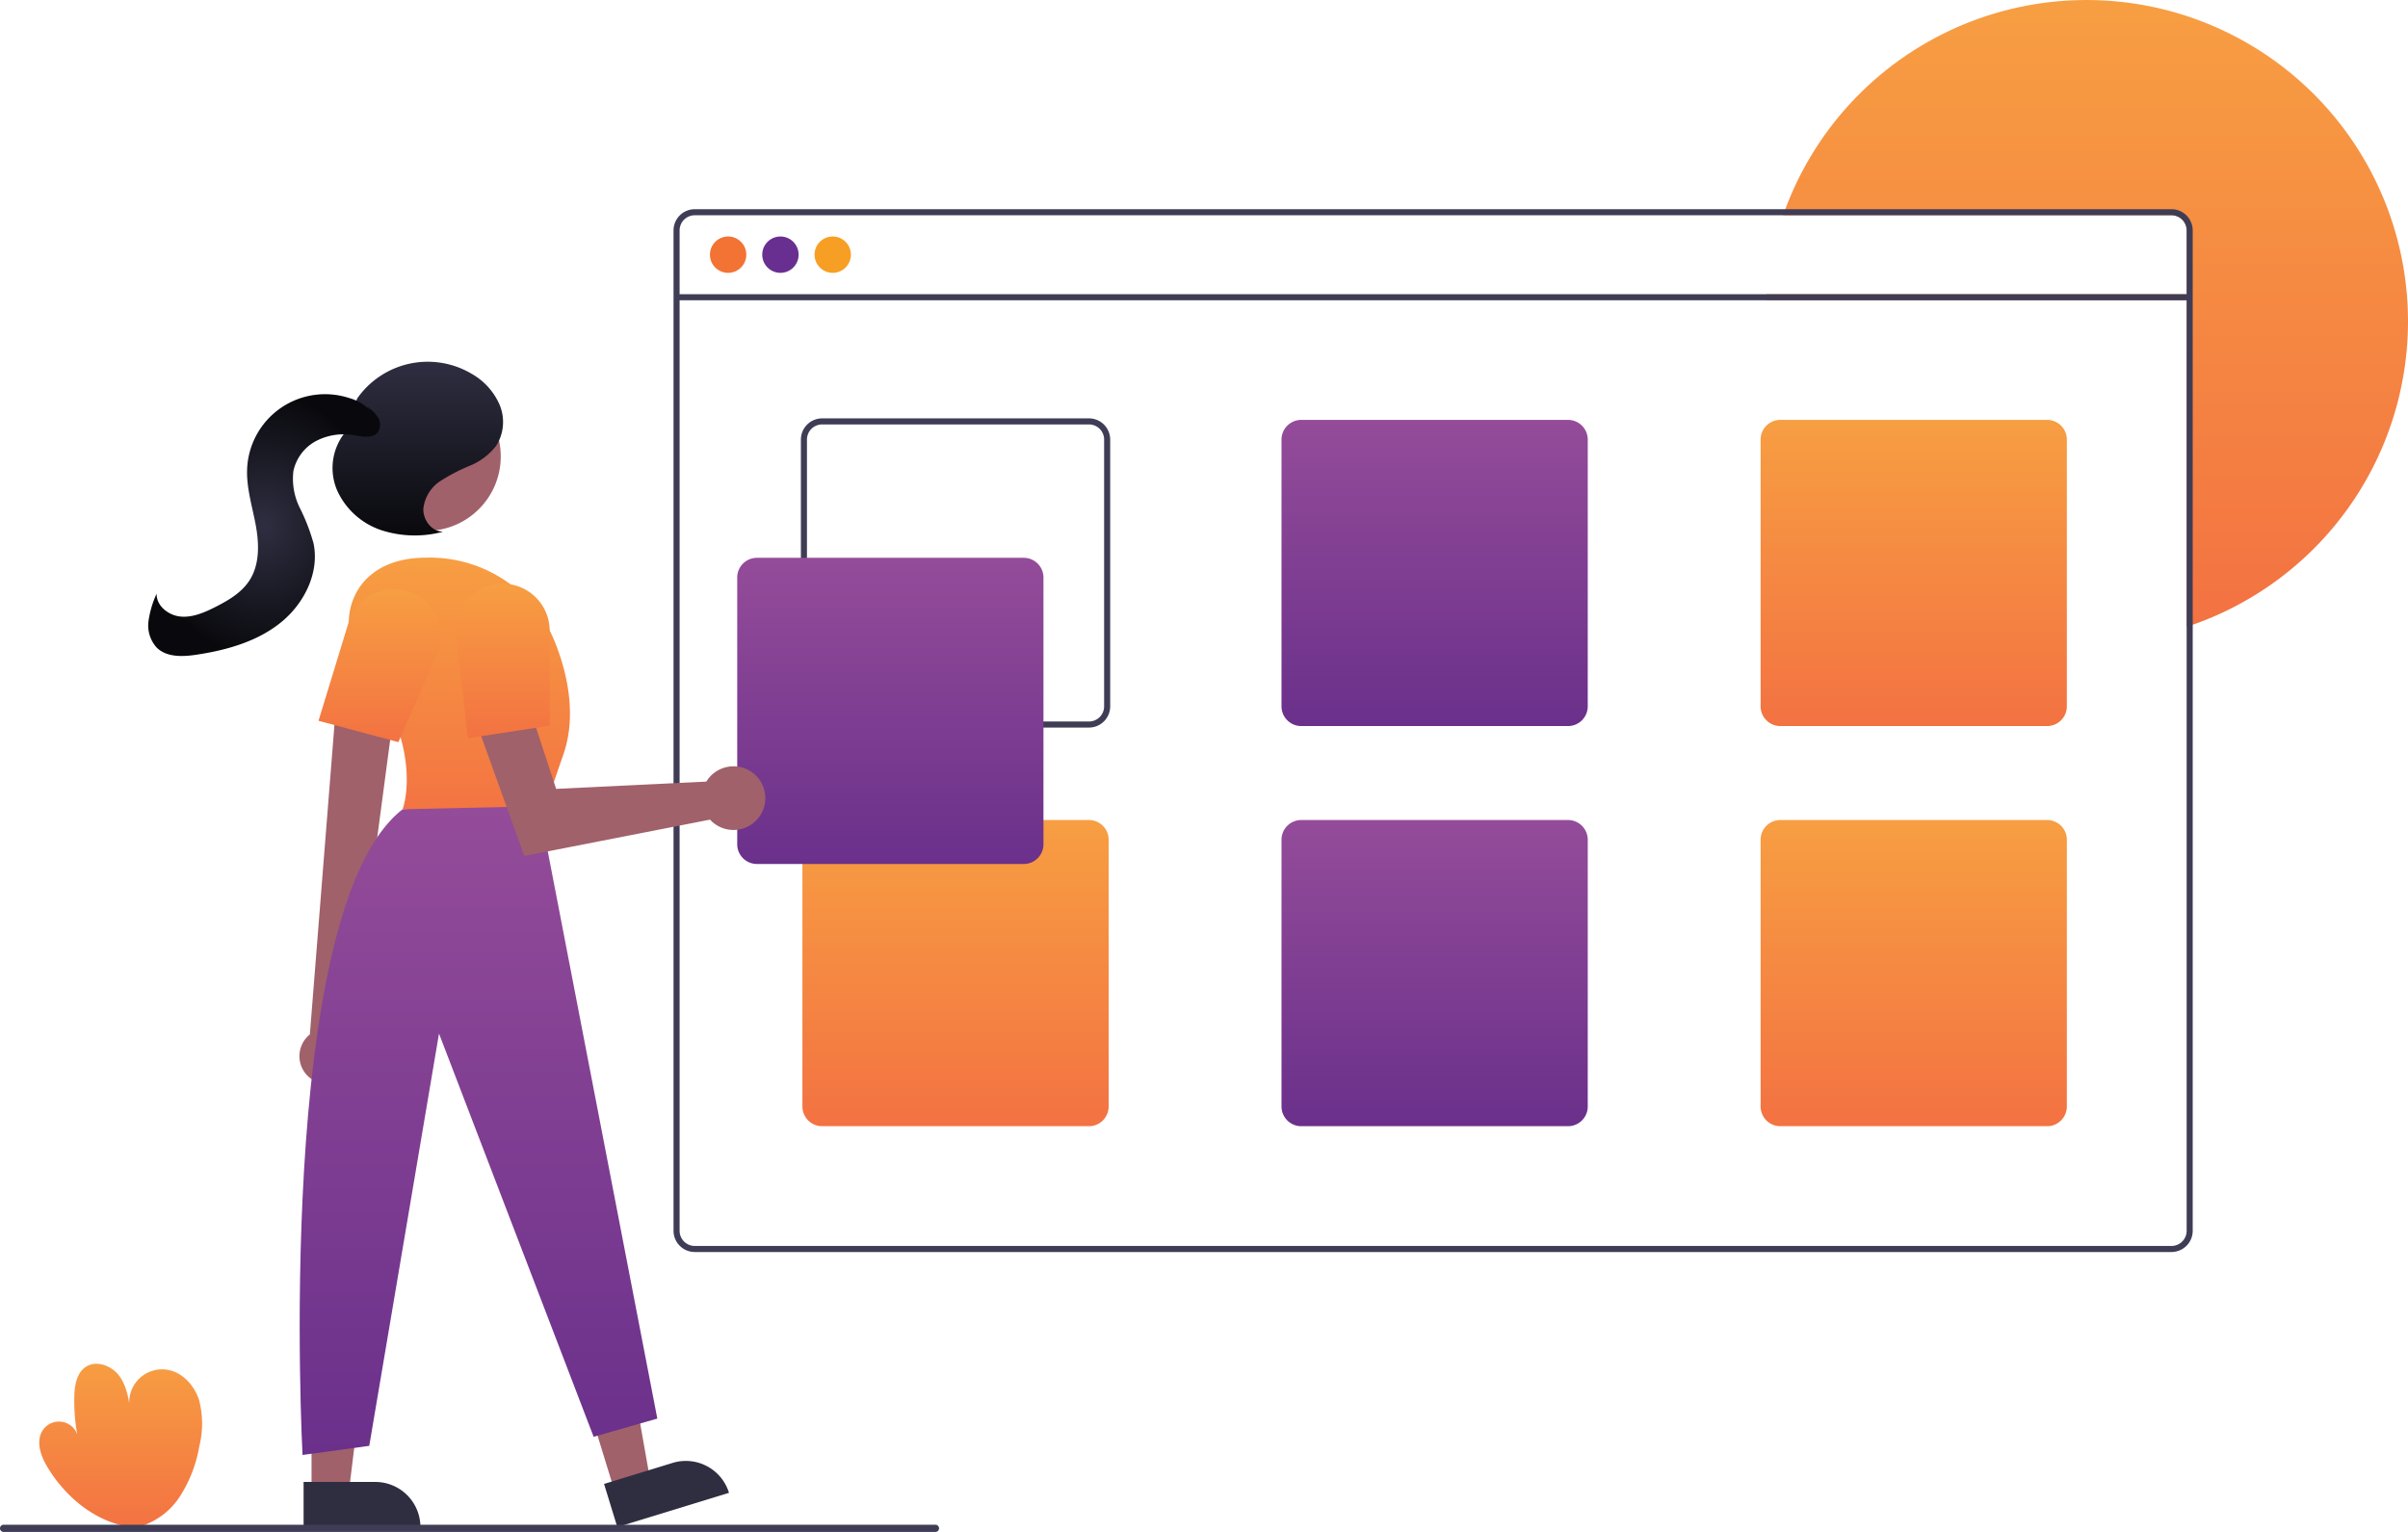 <svg id="Group_128" data-name="Group 128" xmlns="http://www.w3.org/2000/svg" xmlns:xlink="http://www.w3.org/1999/xlink" width="422.201" height="268.677" viewBox="0 0 422.201 268.677">
  <defs>
    <linearGradient id="linear-gradient" x1="0.5" x2="0.5" y2="1" gradientUnits="objectBoundingBox">
      <stop offset="0" stop-color="#f79e42"/>
      <stop offset="1" stop-color="#f37242"/>
    </linearGradient>
    <linearGradient id="linear-gradient-3" x1="0.5" x2="0.5" y2="1" gradientUnits="objectBoundingBox">
      <stop offset="0" stop-color="#944c99"/>
      <stop offset="1" stop-color="#6a308b"/>
    </linearGradient>
    <linearGradient id="linear-gradient-13" x1="0.5" x2="0.5" y2="1" gradientUnits="objectBoundingBox">
      <stop offset="0" stop-color="#2f2e41"/>
      <stop offset="1" stop-color="#09090d"/>
    </linearGradient>
    <radialGradient id="radial-gradient" cx="0.5" cy="0.5" r="0.5" xlink:href="#linear-gradient-13"/>
  </defs>
  <path id="Path_33" data-name="Path 33" d="M232.673,675.908c-6.513-.536-12.264-5.248-15.534-10.906-1.1-1.9-1.848-4.387-.606-6.192a3.408,3.408,0,0,1,6.016.782,32.989,32.989,0,0,1-.513-6.721c.05-1.907.41-4.062,2-5.122,1.839-1.23,4.49-.253,5.828,1.509s1.7,4.055,2.022,6.244a5.758,5.758,0,0,1,6.4-7.261c2.694.407,4.8,2.739,5.627,5.336a16.349,16.349,0,0,1,.036,8.085,23.53,23.53,0,0,1-3.446,8.87,12.7,12.7,0,0,1-7.642,5.39Z" transform="translate(-209.005 -408.014)" fill="url(#linear-gradient)"/>
  <path id="Path_34" data-name="Path 34" d="M897.88,253.678a56.374,56.374,0,0,1-37.748,53.208c-.35.122-.707.244-1.063.356V249.977H785.291c.021-.356.048-.712.08-1.063h73.7V237.728a2.659,2.659,0,0,0-2.658-2.658H788.316c.122-.356.25-.712.388-1.063A56.361,56.361,0,0,1,897.88,253.678Z" transform="translate(-475.679 -197.316)" fill="url(#linear-gradient)"/>
  <path id="Path_35" data-name="Path 35" d="M687.7,266.327H428.783a3.726,3.726,0,0,0-3.722,3.722V445.5a3.726,3.726,0,0,0,3.722,3.722H687.7a3.726,3.726,0,0,0,3.722-3.722V270.049A3.726,3.726,0,0,0,687.7,266.327ZM690.359,445.5a2.659,2.659,0,0,1-2.658,2.658H428.783a2.659,2.659,0,0,1-2.658-2.658V270.049a2.659,2.659,0,0,1,2.658-2.658H687.7a2.659,2.659,0,0,1,2.658,2.658Z" transform="translate(-306.968 -229.637)" fill="#3f3d56"/>
  <rect id="Rectangle_23" data-name="Rectangle 23" width="265.298" height="1.063" transform="translate(118.625 51.598)" fill="#3f3d56"/>
  <circle id="Ellipse_9" data-name="Ellipse 9" cx="3.19" cy="3.19" r="3.19" transform="translate(124.473 41.475)" fill="#f37334"/>
  <circle id="Ellipse_10" data-name="Ellipse 10" cx="3.19" cy="3.19" r="3.19" transform="translate(133.644 41.475)" fill="#692f90"/>
  <circle id="Ellipse_11" data-name="Ellipse 11" cx="3.19" cy="3.19" r="3.19" transform="translate(142.815 41.475)" fill="#f79f24"/>
  <path id="Path_36" data-name="Path 36" d="M517.569,335.327H470.783a3.726,3.726,0,0,0-3.722,3.722v46.786a3.726,3.726,0,0,0,3.722,3.722h46.786a3.726,3.726,0,0,0,3.722-3.722V339.049A3.726,3.726,0,0,0,517.569,335.327Zm2.658,50.508a2.659,2.659,0,0,1-2.658,2.658H470.783a2.659,2.659,0,0,1-2.658-2.658V339.049a2.659,2.659,0,0,1,2.658-2.658h46.786a2.659,2.659,0,0,1,2.658,2.658Z" transform="translate(-326.638 -261.952)" fill="#3f3d56"/>
  <path id="Path_37" data-name="Path 37" d="M675.8,335.827H629.017a3.462,3.462,0,0,0-3.456,3.456v46.786a3.463,3.463,0,0,0,3.456,3.456H675.8a3.462,3.462,0,0,0,3.456-3.456V339.283A3.463,3.463,0,0,0,675.8,335.827Z" transform="translate(-400.871 -262.186)" fill="url(#linear-gradient-3)"/>
  <path id="Path_38" data-name="Path 38" d="M833.8,335.827H787.017a3.463,3.463,0,0,0-3.456,3.456v46.786a3.463,3.463,0,0,0,3.456,3.456H833.8a3.463,3.463,0,0,0,3.456-3.456V339.283A3.463,3.463,0,0,0,833.8,335.827Z" transform="translate(-474.869 -262.186)" fill="url(#linear-gradient)"/>
  <path id="Path_39" data-name="Path 39" d="M517.8,467.827H471.017a3.462,3.462,0,0,0-3.456,3.456v46.786a3.462,3.462,0,0,0,3.456,3.456H517.8a3.462,3.462,0,0,0,3.456-3.456V471.283A3.462,3.462,0,0,0,517.8,467.827Z" transform="translate(-326.873 -324.008)" fill="url(#linear-gradient)"/>
  <path id="Path_40" data-name="Path 40" d="M675.8,467.827H629.017a3.462,3.462,0,0,0-3.456,3.456v46.786a3.462,3.462,0,0,0,3.456,3.456H675.8a3.462,3.462,0,0,0,3.456-3.456V471.283A3.462,3.462,0,0,0,675.8,467.827Z" transform="translate(-400.871 -324.008)" fill="url(#linear-gradient-3)"/>
  <path id="Path_41" data-name="Path 41" d="M833.8,467.827H787.017a3.462,3.462,0,0,0-3.456,3.456v46.786a3.462,3.462,0,0,0,3.456,3.456H833.8a3.462,3.462,0,0,0,3.456-3.456V471.283A3.462,3.462,0,0,0,833.8,467.827Z" transform="translate(-474.869 -324.008)" fill="url(#linear-gradient)"/>
  <path id="Path_42" data-name="Path 42" d="M496.3,435.025H449.517a3.46,3.46,0,0,1-3.456-3.456V384.783a3.46,3.46,0,0,1,3.456-3.456H496.3a3.46,3.46,0,0,1,3.456,3.456v46.786a3.46,3.46,0,0,1-3.456,3.456Z" transform="translate(-316.803 -283.496)" fill="url(#linear-gradient-3)"/>
  <path id="Path_43" data-name="Path 43" d="M196.248,468.43l6.231-1.912-4.411-24.944-9.2,2.822Z" transform="translate(-88.457 -206.801)" fill="#a0616a"/>
  <path id="Path_44" data-name="Path 44" d="M0,0H20.485V7.915H7.915A7.915,7.915,0,0,1,0,0Z" transform="translate(127.816 261.816) rotate(162.939)" fill="#2f2e41"/>
  <path id="Path_45" data-name="Path 45" d="M102.747,470.211h6.518l3.1-25.141h-9.62Z" transform="translate(-48.12 -208.438)" fill="#a0616a"/>
  <path id="Path_46" data-name="Path 46" d="M0,0H20.485V7.915H7.915A7.915,7.915,0,0,1,0,0Z" transform="translate(73.714 267.824) rotate(179.997)" fill="#2f2e41"/>
  <path id="Path_47" data-name="Path 47" d="M303.345,489.972a4.871,4.871,0,0,1,.169-7.467l5.054-63.637,10.277,2.568-8.229,62.076a4.9,4.9,0,0,1-7.271,6.461Z" transform="translate(-249.186 -301.078)" fill="#a0616a"/>
  <circle id="Ellipse_12" data-name="Ellipse 12" cx="13.058" cy="13.058" r="13.058" transform="translate(61.682 66.992)" fill="#a0616a"/>
  <path id="Path_48" data-name="Path 48" d="M320.2,399.3a11.05,11.05,0,0,1,.137-13.485c2.071-2.525,5.536-4.545,11.32-4.545A23.719,23.719,0,0,1,352.924,393.5s6.38,11.7,2.658,22.33-3.722,11.7-3.722,11.7L327.4,425.4S331.53,414.857,320.2,399.3Z" transform="translate(-256.815 -283.47)" fill="url(#linear-gradient)"/>
  <path id="Path_49" data-name="Path 49" d="M307.977,414.773l5.269-17.237a8.242,8.242,0,0,1,11.659-4.915h0a8.257,8.257,0,0,1,3.768,10.638l-6.7,15.254Z" transform="translate(-252.133 -288.356)" fill="url(#linear-gradient)"/>
  <path id="Path_50" data-name="Path 50" d="M343.742,463.272l20.735,107.4-11.165,3.19L326.2,503.146l-12.228,72.306-11.7,1.6s-5.131-95.669,17.545-113.243Z" transform="translate(-249.228 -321.874)" fill="url(#linear-gradient-3)"/>
  <path id="Path_51" data-name="Path 51" d="M400.968,441.924a5.593,5.593,0,0,0-.512.717l-26.336,1.277-5.071-15.482-8.805,4.185,8.287,23.059,32.571-6.37a5.58,5.58,0,1,0-.134-7.387Z" transform="translate(-276.612 -305.559)" fill="#a0616a"/>
  <path id="Path_52" data-name="Path 52" d="M353.264,399.069a8.241,8.241,0,0,1,8.7-9.188h0a8.256,8.256,0,0,1,7.727,8.226v16.66l-14.321,2.2Z" transform="translate(-273.316 -287.495)" fill="url(#linear-gradient)"/>
  <path id="Path_53" data-name="Path 53" d="M331.924,346.426c-1.96-.009-3.472-2.072-3.384-4.03a6.665,6.665,0,0,1,2.987-4.834,32.394,32.394,0,0,1,5.209-2.7,11.108,11.108,0,0,0,4.609-3.535,7.824,7.824,0,0,0,.544-7.18,11.52,11.52,0,0,0-4.962-5.436,15.087,15.087,0,0,0-19.994,4.386l-2.237,6.092a9.961,9.961,0,0,0-1.24,10.091,13.035,13.035,0,0,0,7.752,6.918,19.031,19.031,0,0,0,10.549.316" transform="translate(-254.312 -253.2)" fill="url(#linear-gradient-13)"/>
  <path id="Path_54" data-name="Path 54" d="M291.526,331.158a7.97,7.97,0,0,0-4.352-3.1,13.677,13.677,0,0,0-17.987,12.23c-.183,3.357.869,6.64,1.486,9.945s.741,6.955-1.082,9.78c-1.388,2.152-3.7,3.507-5.987,4.664-1.9.964-3.964,1.869-6.089,1.677s-4.262-1.876-4.206-4.009a17.042,17.042,0,0,0-1.426,4.828,5.756,5.756,0,0,0,1.476,4.658c1.761,1.7,4.552,1.576,6.973,1.209,5.241-.794,10.547-2.284,14.687-5.593s6.887-8.759,5.8-13.946a34.285,34.285,0,0,0-2.391-6.183,11.509,11.509,0,0,1-1.143-6.446,7.834,7.834,0,0,1,3.983-5.307,10.421,10.421,0,0,1,6.658-1.01c1.488.244,3.346.623,4.229-.6a2.4,2.4,0,0,0-.05-2.557,7.042,7.042,0,0,0-1.91-1.893" transform="translate(-225.849 -258.219)" fill="url(#radial-gradient)"/>
  <path id="Path_55" data-name="Path 55" d="M366.948,701.558H203.572a.633.633,0,0,1,0-1.266H366.948a.633.633,0,0,1,0,1.266Z" transform="translate(-202.939 -432.88)" fill="#3f3d56"/>
</svg>
